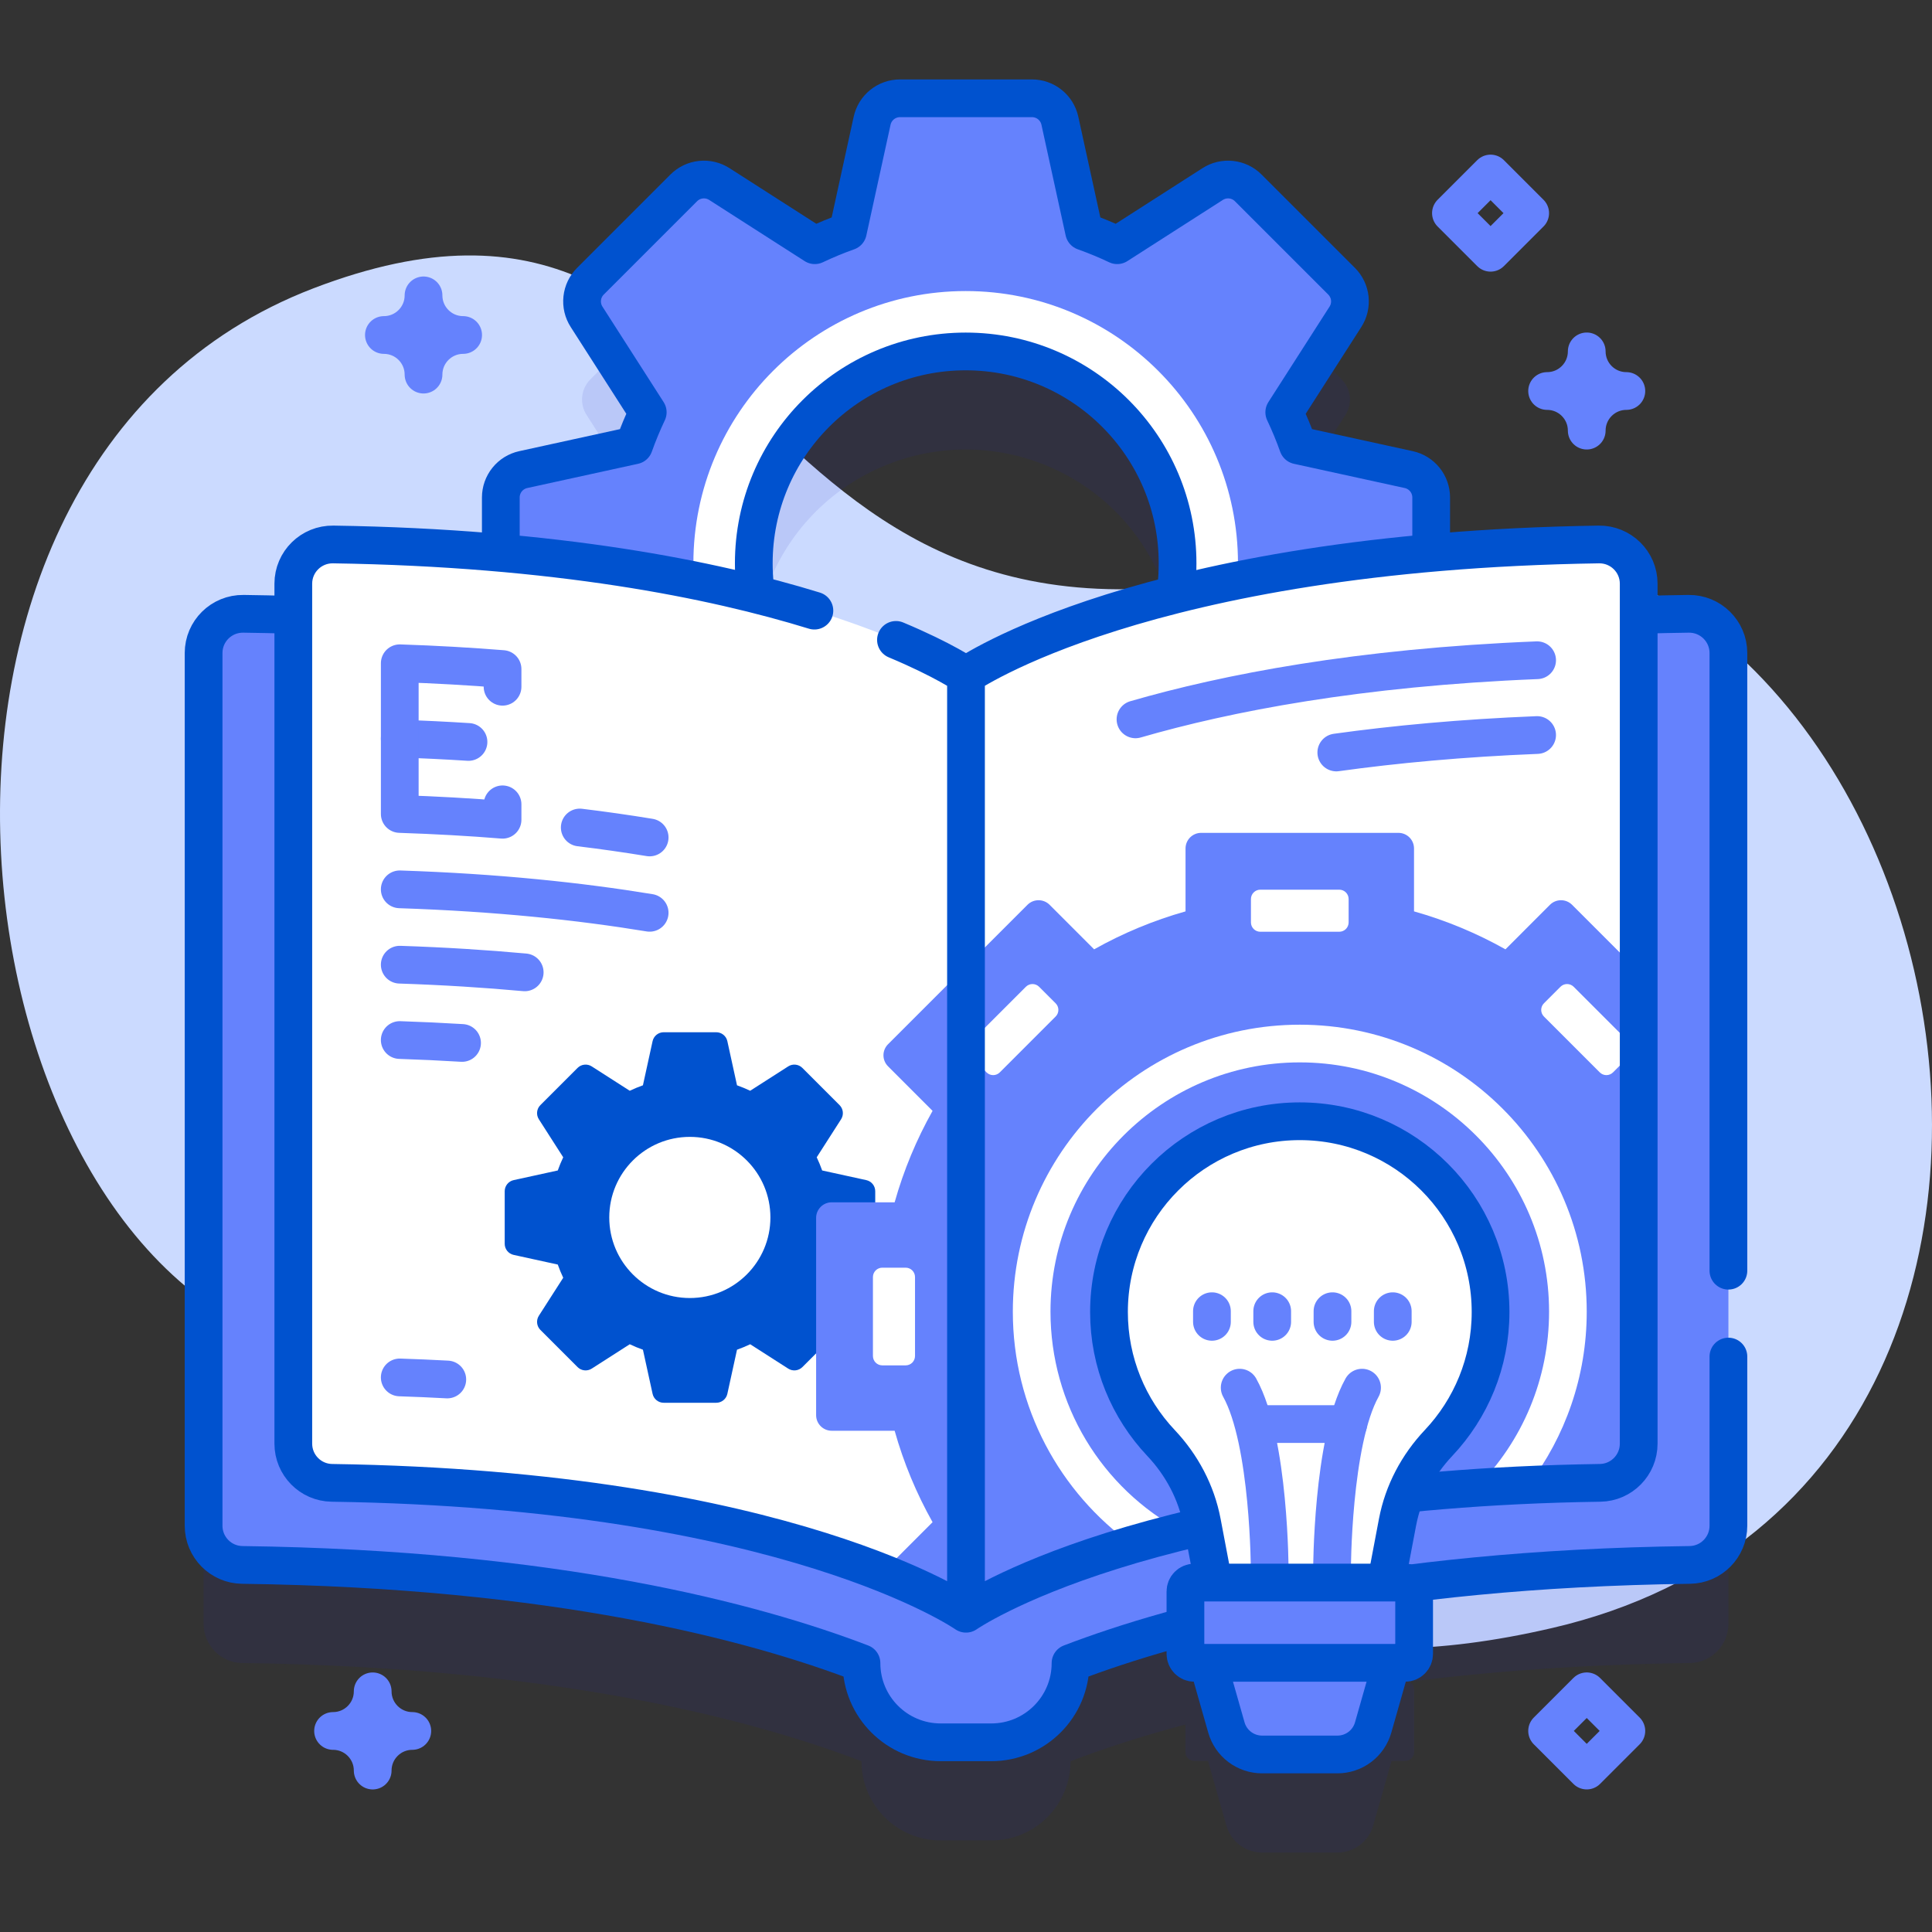 <?xml version="1.0" encoding="UTF-8"?> <svg xmlns="http://www.w3.org/2000/svg" width="512" height="512" viewBox="0 0 512 512" fill="none"><rect x="0" y="0" width="512" height="512" fill="#333333" stroke="none"/><g clip-path="url(#clip0_2174_238)"><path d="M83.011 76.428C207.196 28.809 188.358 193.588 348.891 148.155C514.451 101.3 584.754 391.088 411.464 431.412C285.471 460.73 282.097 362.857 181.679 340.913C148.327 333.625 114.881 365.528 81.67 357.628C-13.762 334.929 -40.406 123.753 83.011 76.428Z" fill="#CBDAFF"></path><path opacity="0.1" d="M445.879 370.506V331.496H458.045V199.058C458.045 193.261 453.296 188.588 447.5 188.665C421.922 189.006 399.25 190.576 379.275 192.904C379.275 192.876 379.279 192.848 379.279 192.819V157.834C379.279 156.109 378.69 154.437 377.608 153.093C376.527 151.75 375.019 150.816 373.334 150.448L343.972 144.026C342.91 141.044 341.699 138.117 340.343 135.256L356.556 109.953C357.486 108.501 357.892 106.775 357.707 105.061C357.521 103.346 356.755 101.747 355.536 100.528L330.798 75.791C329.579 74.572 327.979 73.806 326.265 73.62C324.551 73.435 322.825 73.841 321.373 74.771L296.07 90.984C293.21 89.626 290.283 88.415 287.3 87.355L280.878 57.992C280.51 56.307 279.576 54.799 278.233 53.718C276.889 52.636 275.217 52.047 273.492 52.047H238.507C236.783 52.047 235.11 52.636 233.766 53.718C232.423 54.799 231.489 56.307 231.121 57.992L224.7 87.354C221.717 88.414 218.79 89.625 215.93 90.983L190.627 74.77C189.175 73.84 187.449 73.433 185.735 73.619C184.021 73.805 182.421 74.57 181.202 75.79L156.464 100.527C155.245 101.746 154.479 103.345 154.294 105.06C154.108 106.774 154.514 108.5 155.444 109.952L171.657 135.255C170.302 138.116 169.091 141.043 168.028 144.025L138.666 150.447C136.981 150.815 135.473 151.749 134.392 153.092C133.31 154.436 132.721 156.108 132.721 157.833V192.818C132.721 192.847 132.724 192.874 132.725 192.903C112.75 190.575 90.078 189.005 64.5 188.664C58.704 188.587 53.955 193.261 53.955 199.057V430.333C53.955 436.012 58.519 440.648 64.197 440.721C147.097 441.793 199.585 455.753 228.301 466.741C228.301 478.332 237.697 487.728 249.288 487.728H262.714C274.305 487.728 283.701 478.332 283.701 466.741C291.873 463.614 301.978 460.247 314.154 457.004V464.307C314.154 464.617 314.215 464.924 314.334 465.211C314.452 465.497 314.626 465.757 314.845 465.977C315.065 466.196 315.325 466.37 315.611 466.488C315.898 466.607 316.205 466.668 316.515 466.668H320.133L325.012 483.806C325.598 485.864 326.839 487.674 328.546 488.963C330.253 490.252 332.335 490.95 334.474 490.95H354.439C356.579 490.95 358.66 490.252 360.367 488.963C362.075 487.674 363.315 485.864 363.901 483.806L368.78 466.668H372.398C372.708 466.668 373.015 466.607 373.302 466.488C373.588 466.37 373.849 466.196 374.068 465.977C374.287 465.757 374.461 465.497 374.58 465.211C374.698 464.924 374.759 464.617 374.759 464.307V447.755C374.759 446.845 374.238 446.064 373.484 445.67C394.913 442.945 419.594 441.086 447.805 440.721C453.484 440.648 458.047 436.012 458.047 430.333V370.505L445.879 370.506ZM307.795 196.78C306.04 201.017 303.774 205.024 301.047 208.711C269.707 218.42 256 227.995 256 227.995C256 227.995 242.228 218.376 210.732 208.643C199.45 193.328 196.225 172.657 204.035 153.802C215.903 125.15 248.752 111.543 277.404 123.412C306.057 135.279 319.663 168.128 307.795 196.78Z" fill="#2626BB"></path><path d="M356.554 214.7L340.343 189.408C341.699 186.543 342.91 183.613 343.972 180.627L373.334 174.205C375.019 173.836 376.527 172.903 377.608 171.56C378.69 170.216 379.279 168.543 379.279 166.819V131.834C379.279 130.109 378.69 128.437 377.608 127.093C376.527 125.75 375.019 124.816 373.334 124.448L343.972 118.026C342.91 115.044 341.699 112.117 340.343 109.256L356.556 83.953C357.486 82.501 357.893 80.775 357.707 79.061C357.522 77.346 356.756 75.747 355.536 74.528L330.798 49.791C329.579 48.572 327.98 47.806 326.265 47.62C324.551 47.435 322.825 47.841 321.373 48.771L296.07 64.984C293.21 63.626 290.283 62.415 287.3 61.355L280.878 31.992C280.51 30.307 279.576 28.799 278.233 27.718C276.89 26.636 275.217 26.047 273.492 26.047H238.507C236.783 26.047 235.11 26.636 233.766 27.718C232.423 28.799 231.49 30.307 231.121 31.992L224.7 61.355C221.717 62.415 218.79 63.626 215.93 64.984L190.627 48.771C189.175 47.841 187.449 47.435 185.735 47.62C184.021 47.806 182.421 48.572 181.202 49.791L156.464 74.528C155.245 75.747 154.479 77.346 154.294 79.061C154.108 80.775 154.514 82.501 155.444 83.953L171.657 109.256C170.302 112.117 169.09 115.044 168.028 118.026L138.666 124.448C136.981 124.816 135.473 125.75 134.392 127.093C133.311 128.437 132.721 130.109 132.721 131.834V166.819C132.721 168.543 133.311 170.216 134.392 171.56C135.473 172.903 136.981 173.836 138.666 174.205L168.028 180.627C169.09 183.613 170.301 186.543 171.657 189.408L155.446 214.7C154.516 216.152 154.109 217.878 154.295 219.592C154.48 221.307 155.246 222.906 156.465 224.126L181.202 248.863C182.421 250.082 184.021 250.848 185.735 251.033C187.449 251.219 189.175 250.813 190.627 249.883L215.93 233.67C218.79 235.027 221.717 236.238 224.7 237.299L231.122 266.662C231.491 268.347 232.424 269.855 233.767 270.936C235.111 272.017 236.784 272.607 238.508 272.607H273.493C275.218 272.607 276.891 272.017 278.234 270.936C279.577 269.855 280.511 268.347 280.879 266.662L287.301 237.299C290.284 236.239 293.211 235.028 296.071 233.67L321.374 249.883C322.826 250.813 324.552 251.219 326.266 251.034C327.981 250.848 329.58 250.082 330.799 248.863L355.536 224.126C356.755 222.906 357.521 221.307 357.706 219.592C357.891 217.878 357.485 216.152 356.554 214.7ZM234.426 201.172C205.774 189.304 192.167 156.455 204.035 127.803C215.903 99.151 248.752 85.544 277.404 97.413C306.056 109.281 319.663 142.13 307.795 170.782C295.927 199.434 263.078 213.04 234.426 201.172Z" fill="#6582FD"></path><path d="M255.915 77.133C216.061 77.133 183.754 109.441 183.754 149.294C183.754 189.148 216.062 221.455 255.915 221.455C295.769 221.455 328.076 189.147 328.076 149.294C328.077 109.44 295.769 77.133 255.915 77.133ZM307.795 170.783C295.927 199.435 263.078 213.042 234.426 201.173C205.774 189.305 192.167 156.456 204.036 127.804C215.904 99.152 248.753 85.545 277.405 97.414C306.057 109.282 319.663 142.131 307.795 170.783Z" fill="white"></path><path d="M379.279 166.819V131.834C379.279 130.109 378.69 128.437 377.608 127.093C376.527 125.75 375.019 124.816 373.334 124.448L343.972 118.026C342.91 115.044 341.699 112.117 340.343 109.256L356.556 83.953C357.486 82.501 357.893 80.775 357.707 79.061C357.522 77.346 356.756 75.747 355.536 74.528L330.798 49.791C329.579 48.572 327.98 47.806 326.265 47.62C324.551 47.435 322.825 47.841 321.373 48.771L296.07 64.984C293.21 63.626 290.283 62.415 287.3 61.355L280.878 31.992C280.51 30.307 279.576 28.799 278.233 27.718C276.89 26.636 275.217 26.047 273.492 26.047H238.507C236.783 26.047 235.11 26.636 233.766 27.718C232.423 28.799 231.49 30.307 231.121 31.992L224.7 61.354C221.717 62.414 218.79 63.625 215.93 64.983L190.627 48.77C189.175 47.84 187.449 47.434 185.735 47.619C184.021 47.805 182.421 48.571 181.202 49.79L156.464 74.527C155.245 75.746 154.479 77.345 154.294 79.06C154.108 80.774 154.514 82.5 155.444 83.952L171.657 109.255C170.302 112.116 169.09 115.043 168.028 118.025L138.666 124.447C136.981 124.815 135.473 125.749 134.392 127.092C133.311 128.436 132.721 130.108 132.721 131.833V166.818C132.721 168.542 133.311 170.215 134.392 171.559C135.473 172.902 136.981 173.835 138.666 174.204L168.028 180.626C169.09 183.612 170.301 186.542 171.657 189.407L155.446 214.699C154.516 216.151 154.109 217.877 154.295 219.591C154.48 221.306 155.246 222.905 156.465 224.125L181.202 248.862C182.421 250.081 184.021 250.847 185.735 251.032C187.449 251.218 189.175 250.812 190.627 249.882L215.93 233.669C218.79 235.026 221.717 236.237 224.7 237.298L231.122 266.661C231.491 268.346 232.424 269.854 233.767 270.935C235.111 272.016 236.784 272.606 238.508 272.606H273.493C275.218 272.606 276.891 272.016 278.234 270.935C279.577 269.854 280.511 268.346 280.879 266.661L287.301 237.298C290.284 236.238 293.211 235.027 296.071 233.669L321.374 249.882C322.826 250.812 324.552 251.218 326.266 251.033C327.981 250.847 329.58 250.081 330.799 248.862L355.536 224.125C356.755 222.905 357.521 221.306 357.707 219.591C357.892 217.877 357.486 216.151 356.555 214.699L340.343 189.407C341.699 186.542 342.91 183.612 343.972 180.626L373.334 174.204C375.019 173.835 376.527 172.902 377.608 171.559C378.689 170.216 379.279 168.543 379.279 166.819Z" stroke="#0052CF" stroke-width="10" stroke-miterlimit="10" stroke-linecap="round" stroke-linejoin="round"></path><path d="M255.915 205.445C286.928 205.445 312.069 180.304 312.069 149.291C312.069 118.278 286.928 93.137 255.915 93.137C224.902 93.137 199.761 118.278 199.761 149.291C199.761 180.304 224.902 205.445 255.915 205.445Z" stroke="#0052CF" stroke-width="10" stroke-miterlimit="10" stroke-linecap="round" stroke-linejoin="round"></path><path d="M447.5 162.665C309.631 164.502 256 201.995 256 201.995C256 201.995 202.369 164.502 64.499 162.665C58.703 162.588 53.954 167.262 53.954 173.058V404.334C53.954 410.013 58.518 414.649 64.196 414.722C147.096 415.794 199.584 429.754 228.3 440.742C228.3 452.333 237.696 461.729 249.287 461.729H262.713C274.304 461.729 283.7 452.333 283.7 440.742C312.416 429.754 364.904 415.794 447.804 414.722C453.483 414.649 458.046 410.013 458.046 404.334V173.058C458.046 167.261 453.297 162.587 447.5 162.665Z" fill="#6582FD"></path><path d="M458.046 336.746V173.058C458.046 167.261 453.297 162.588 447.501 162.665C309.632 164.502 256.001 201.995 256.001 201.995C256.001 201.995 202.37 164.502 64.5 162.665C58.704 162.588 53.955 167.262 53.955 173.058V404.334C53.955 410.013 58.519 414.649 64.197 414.722C147.097 415.794 199.585 429.754 228.301 440.742C228.301 452.333 237.697 461.729 249.288 461.729H262.714C274.305 461.729 283.701 452.333 283.701 440.742C312.417 429.754 364.905 415.794 447.805 414.722C453.484 414.649 458.047 410.013 458.047 404.334V359.506" stroke="#0052CF" stroke-width="10" stroke-miterlimit="10" stroke-linecap="round" stroke-linejoin="round"></path><path d="M87.95 392.969C208.917 394.743 256 427.658 256 427.658V178.974C256 178.974 209.009 146.123 88.305 144.29C82.497 144.202 77.73 148.874 77.73 154.683V382.581C77.73 388.251 82.28 392.886 87.95 392.969Z" fill="white"></path><path d="M222.894 348.687L216.438 338.615C216.978 337.474 217.46 336.307 217.883 335.118L229.577 332.56C230.248 332.413 230.849 332.042 231.28 331.507C231.711 330.972 231.946 330.306 231.945 329.619V315.686C231.946 314.999 231.711 314.333 231.28 313.798C230.849 313.263 230.248 312.891 229.577 312.745L217.883 310.187C217.46 308.999 216.978 307.833 216.438 306.694L222.895 296.617C223.266 296.038 223.427 295.351 223.353 294.668C223.28 293.986 222.975 293.348 222.489 292.863L212.637 283.011C211.637 282.011 210.075 281.842 208.884 282.605L198.807 289.062C197.668 288.521 196.503 288.039 195.314 287.617L192.756 275.923C192.61 275.252 192.238 274.651 191.703 274.22C191.168 273.789 190.502 273.555 189.815 273.555H175.882C175.196 273.555 174.529 273.789 173.994 274.22C173.459 274.651 173.088 275.252 172.941 275.923L170.383 287.617C169.196 288.039 168.03 288.522 166.89 289.062L156.813 282.605C156.235 282.234 155.548 282.073 154.865 282.147C154.183 282.22 153.546 282.525 153.06 283.011L143.208 292.863C142.208 293.863 142.039 295.425 142.802 296.617L149.259 306.694C148.719 307.833 148.237 308.999 147.814 310.187L136.12 312.745C135.449 312.891 134.849 313.263 134.418 313.798C133.987 314.333 133.752 314.999 133.752 315.686V329.619C133.752 330.306 133.987 330.972 134.418 331.507C134.849 332.042 135.449 332.413 136.12 332.56L147.814 335.118C148.238 336.307 148.72 337.474 149.259 338.615L142.803 348.687C142.433 349.265 142.271 349.952 142.345 350.635C142.418 351.318 142.724 351.955 143.209 352.441L153.06 362.292C154.06 363.292 155.622 363.461 156.814 362.698L166.891 356.241C168.03 356.781 169.196 357.264 170.384 357.686L172.942 369.38C173.089 370.051 173.461 370.651 173.995 371.082C174.53 371.513 175.197 371.748 175.883 371.748H189.816C190.503 371.748 191.169 371.513 191.704 371.082C192.239 370.651 192.611 370.051 192.757 369.38L195.315 357.686C196.503 357.263 197.669 356.781 198.808 356.241L208.885 362.698C209.464 363.068 210.151 363.23 210.834 363.156C211.517 363.082 212.154 362.777 212.639 362.292L222.49 352.441C222.975 351.955 223.28 351.317 223.353 350.635C223.427 349.952 223.265 349.265 222.894 348.687ZM182.814 343.99C171.021 343.99 161.461 334.43 161.461 322.637C161.461 310.844 171.021 301.284 182.814 301.284C194.607 301.284 204.167 310.844 204.167 322.637C204.167 334.43 194.607 343.99 182.814 343.99Z" fill="#0052CF"></path><path d="M256 256.074V427.654C256 427.654 249.25 422.934 234.28 416.964C234.48 416.324 234.83 415.714 235.34 415.204L247.14 403.394C242.89 395.824 239.49 387.704 237.09 379.164H220.41C218.13 379.164 216.28 377.314 216.28 375.034V322.754C216.28 320.474 218.13 318.624 220.41 318.624H237.09C239.49 310.084 242.89 301.964 247.14 294.394L235.34 282.584C234.955 282.201 234.65 281.745 234.441 281.243C234.232 280.741 234.125 280.203 234.125 279.659C234.125 279.116 234.232 278.577 234.441 278.076C234.65 277.574 234.955 277.118 235.34 276.734L256 256.074Z" fill="#6582FD"></path><path d="M424.05 392.969C303.083 394.743 256 427.658 256 427.658V178.974C256 178.974 302.991 146.123 423.695 144.29C429.503 144.202 434.27 148.874 434.27 154.683V382.581C434.27 388.251 429.72 392.886 424.05 392.969Z" fill="white"></path><path d="M434.27 257.435V382.585C434.27 388.255 429.72 392.885 424.05 392.965C303.08 394.745 256 427.655 256 427.655V256.075L272.3 239.775C273.077 239.001 274.129 238.567 275.225 238.567C276.321 238.567 277.373 239.001 278.15 239.775L289.95 251.585C297.53 247.325 305.65 243.935 314.18 241.525V224.855C314.18 222.565 316.04 220.715 318.32 220.715H370.59C372.88 220.715 374.73 222.565 374.73 224.855V241.525C383.27 243.935 391.38 247.325 398.96 251.585L410.76 239.775C411.537 239.001 412.589 238.567 413.685 238.567C414.781 238.567 415.833 239.001 416.61 239.775L434.27 257.435Z" fill="#6582FD"></path><path d="M420.5 347.605C420.5 364.855 414.76 380.755 405.08 393.515C358.3 395.565 323.92 402.355 300.05 409.345C280.89 395.545 268.41 373.035 268.41 347.605C268.41 305.605 302.46 271.555 344.46 271.555C386.45 271.556 420.5 305.605 420.5 347.605Z" fill="white"></path><path d="M344.46 281.543C308.028 281.543 278.39 311.177 278.39 347.603C278.39 372.178 291.864 394.37 313.203 405.806C333.217 400.867 358.962 396.445 391.169 394.285C403.532 381.947 410.521 365.278 410.521 347.603C410.52 311.177 380.886 281.543 344.46 281.543Z" fill="#6582FD"></path><path d="M279.754 269.394L264.956 284.192C264.726 284.423 264.452 284.605 264.151 284.73C263.85 284.855 263.527 284.919 263.202 284.919C262.876 284.919 262.553 284.855 262.252 284.73C261.951 284.605 261.677 284.423 261.447 284.192L257.07 279.815C256.84 279.585 256.657 279.311 256.532 279.01C256.407 278.709 256.343 278.386 256.343 278.061C256.343 277.735 256.407 277.412 256.532 277.111C256.657 276.81 256.84 276.536 257.07 276.306L271.868 261.508C272.098 261.278 272.372 261.095 272.673 260.97C272.974 260.845 273.297 260.781 273.623 260.781C273.948 260.781 274.271 260.845 274.572 260.97C274.873 261.095 275.147 261.278 275.377 261.508L279.754 265.885C280.723 266.854 280.723 268.425 279.754 269.394ZM417.045 261.508L431.843 276.306C432.812 277.275 432.812 278.846 431.843 279.815L427.466 284.192C427.236 284.423 426.962 284.605 426.661 284.73C426.36 284.855 426.037 284.919 425.712 284.919C425.386 284.919 425.063 284.855 424.762 284.73C424.461 284.605 424.187 284.423 423.957 284.192L409.159 269.394C408.929 269.164 408.746 268.89 408.621 268.589C408.496 268.288 408.432 267.965 408.432 267.64C408.432 267.314 408.496 266.991 408.621 266.69C408.746 266.389 408.929 266.115 409.159 265.885L413.536 261.508C413.766 261.278 414.04 261.095 414.341 260.97C414.642 260.845 414.965 260.781 415.291 260.781C415.616 260.781 415.939 260.845 416.24 260.97C416.541 261.095 416.815 261.278 417.045 261.508Z" fill="white"></path><path d="M215.822 161.826C188.931 153.543 147.483 145.189 88.305 144.29C82.498 144.202 77.73 148.874 77.73 154.683V382.581C77.73 388.251 82.28 392.886 87.949 392.969C208.917 394.743 256 427.658 256 427.658M256 427.658V178.974M256 427.658C256 427.658 303.083 394.743 424.051 392.969C429.72 392.886 434.27 388.251 434.27 382.581V154.683C434.27 148.874 429.503 144.202 423.695 144.29C302.991 146.123 256 178.974 256 178.974M256 178.974C256 178.974 250.193 174.919 237.44 169.581" stroke="#0052CF" stroke-width="10" stroke-miterlimit="10" stroke-linecap="round" stroke-linejoin="round"></path><path d="M407.351 174.969C359.98 176.873 325.143 183.625 300.916 190.637M407.351 194.79C387.447 195.59 369.755 197.246 354.133 199.417M172.164 241.904C153.601 238.855 131.63 236.531 105.937 235.684M172.164 221.935C166.009 220.927 159.834 220.048 153.642 219.298M139.051 257.684C128.78 256.743 117.752 256.041 105.937 255.652M122.447 276.391C116.948 276.057 111.444 275.8 105.937 275.62M118.537 365.578C114.339 365.351 110.139 365.169 105.937 365.032M124.155 196.624C118.087 196.237 112.014 195.945 105.937 195.747" stroke="#6582FD" stroke-width="10" stroke-miterlimit="10" stroke-linecap="round" stroke-linejoin="round"></path><path d="M133.18 213.157V217.243C124.61 216.543 115.53 216.033 105.94 215.713V175.773C115.53 176.093 124.61 176.613 133.18 177.303V181.995" stroke="#6582FD" stroke-width="10" stroke-miterlimit="10" stroke-linecap="round" stroke-linejoin="round"></path><path d="M354.92 246.925H333.992C333.334 246.925 332.703 246.664 332.238 246.199C331.773 245.733 331.511 245.102 331.511 244.444V238.254C331.511 237.596 331.773 236.965 332.238 236.5C332.703 236.035 333.334 235.773 333.992 235.773H354.92C355.578 235.773 356.209 236.035 356.675 236.5C357.14 236.965 357.401 237.596 357.401 238.254V244.444C357.401 245.102 357.14 245.733 356.675 246.199C356.209 246.664 355.578 246.925 354.92 246.925ZM242.489 338.428V359.356C242.489 360.014 242.228 360.646 241.763 361.111C241.297 361.576 240.666 361.837 240.008 361.837H233.818C233.16 361.837 232.529 361.576 232.064 361.111C231.599 360.646 231.337 360.014 231.337 359.356V338.428C231.337 337.77 231.599 337.139 232.064 336.674C232.529 336.209 233.16 335.947 233.818 335.947H240.008C240.334 335.947 240.657 336.011 240.958 336.136C241.259 336.261 241.533 336.443 241.763 336.674C241.993 336.904 242.176 337.178 242.301 337.479C242.425 337.78 242.49 338.103 242.489 338.428ZM366.664 422.88L370.359 403.398C371.86 395.486 375.709 388.251 381.236 382.393C389.779 373.34 395.016 361.134 395.016 347.704C395.016 319.78 372.379 297.143 344.455 297.143C316.531 297.143 293.894 319.78 293.894 347.704C293.894 361.134 299.131 373.34 307.674 382.393C313.201 388.25 317.051 395.485 318.551 403.398L322.246 422.88H366.664Z" fill="white"></path><path d="M336.491 416.47C336.491 416.47 336.491 382.027 328.529 367.746M352.994 416.47C352.994 416.47 352.994 382.027 360.956 367.746" stroke="#6582FD" stroke-width="10" stroke-miterlimit="10" stroke-linecap="round" stroke-linejoin="round"></path><path d="M366.664 422.882L370.359 403.4C371.86 395.488 375.709 388.253 381.236 382.395C389.779 373.342 395.016 361.136 395.016 347.706C395.016 319.782 372.379 297.145 344.455 297.145C316.531 297.145 293.894 319.782 293.894 347.706C293.894 361.136 299.131 373.342 307.674 382.395C313.201 388.252 317.051 395.487 318.551 403.4L322.246 422.882H366.664Z" stroke="#0052CF" stroke-width="10" stroke-miterlimit="10" stroke-linecap="round" stroke-linejoin="round"></path><path d="M354.437 464.954H334.472C332.333 464.954 330.252 464.256 328.544 462.967C326.837 461.678 325.596 459.867 325.01 457.81L319.174 437.309H369.735L363.899 457.81C363.313 459.867 362.073 461.678 360.365 462.967C358.658 464.256 356.577 464.954 354.437 464.954Z" fill="#6582FD"></path><path d="M354.437 464.954H334.472C332.333 464.954 330.252 464.256 328.544 462.967C326.837 461.678 325.596 459.867 325.01 457.81L319.174 437.309H369.735L363.899 457.81C363.313 459.867 362.073 461.678 360.365 462.967C358.658 464.256 356.577 464.954 354.437 464.954Z" stroke="#0052CF" stroke-width="10" stroke-miterlimit="10" stroke-linecap="round" stroke-linejoin="round"></path><path d="M372.397 440.669H316.514C316.204 440.669 315.897 440.608 315.611 440.489C315.324 440.37 315.064 440.197 314.845 439.977C314.625 439.758 314.451 439.498 314.333 439.211C314.214 438.925 314.153 438.618 314.153 438.308V421.756C314.153 421.445 314.214 421.138 314.333 420.852C314.451 420.565 314.625 420.305 314.845 420.086C315.064 419.866 315.324 419.693 315.611 419.574C315.897 419.455 316.204 419.394 316.514 419.395H372.397C372.707 419.394 373.014 419.455 373.301 419.574C373.587 419.693 373.848 419.866 374.067 420.086C374.286 420.305 374.46 420.565 374.579 420.852C374.697 421.138 374.758 421.445 374.758 421.756V438.308C374.758 438.618 374.697 438.925 374.579 439.211C374.46 439.498 374.286 439.758 374.067 439.977C373.848 440.197 373.587 440.37 373.301 440.489C373.014 440.608 372.707 440.669 372.397 440.669Z" fill="#6582FD"></path><path d="M372.397 440.669H316.514C316.204 440.669 315.897 440.608 315.611 440.489C315.324 440.37 315.064 440.197 314.845 439.977C314.625 439.758 314.451 439.498 314.333 439.211C314.214 438.925 314.153 438.618 314.153 438.308V421.756C314.153 421.445 314.214 421.138 314.333 420.852C314.451 420.565 314.625 420.305 314.845 420.086C315.064 419.866 315.324 419.693 315.611 419.574C315.897 419.455 316.204 419.394 316.514 419.395H372.397C372.707 419.394 373.014 419.455 373.301 419.574C373.587 419.693 373.848 419.866 374.067 420.086C374.286 420.305 374.46 420.565 374.579 420.852C374.697 421.138 374.758 421.445 374.758 421.756V438.308C374.758 438.618 374.697 438.925 374.579 439.211C374.46 439.498 374.286 439.758 374.067 439.977C373.848 440.197 373.587 440.37 373.301 440.489C373.014 440.608 372.707 440.669 372.397 440.669Z" stroke="#0052CF" stroke-width="10" stroke-miterlimit="10" stroke-linecap="round" stroke-linejoin="round"></path><path d="M332.51 377.394H357.305M321.175 347.482V350.302M337.148 347.482V350.302M353.122 347.482V350.302M369.095 347.482V350.302M420.501 93.121C420.501 98.92 415.8 103.621 410.001 103.621C415.8 103.621 420.501 108.322 420.501 114.121C420.501 108.322 425.202 103.621 431.001 103.621C425.202 103.621 420.501 98.92 420.501 93.121ZM98.766 448.22C98.766 454.019 94.065 458.72 88.266 458.72C94.065 458.72 98.766 463.421 98.766 469.22C98.766 463.421 103.467 458.72 109.266 458.72C103.467 458.72 98.766 454.019 98.766 448.22ZM112.237 78.277C112.237 84.076 107.536 88.777 101.737 88.777C107.536 88.777 112.237 93.478 112.237 99.277C112.237 93.478 116.938 88.777 122.737 88.777C116.938 88.777 112.237 84.076 112.237 78.277Z" stroke="#6582FD" stroke-width="10" stroke-miterlimit="10" stroke-linecap="round" stroke-linejoin="round"></path><path d="M395.014 45.984L405.513 56.484L395.013 66.984L384.514 56.484L395.014 45.984Z" stroke="#6582FD" stroke-width="10" stroke-miterlimit="10" stroke-linecap="round" stroke-linejoin="round"></path><path d="M420.5 448.215L431 458.715L420.5 469.214L410 458.714L420.5 448.215Z" stroke="#6582FD" stroke-width="10" stroke-miterlimit="10" stroke-linecap="round" stroke-linejoin="round"></path></g><defs><clipPath id="clip0_2174_238"><rect width="512" height="512" fill="white"></rect></clipPath></defs></svg> 